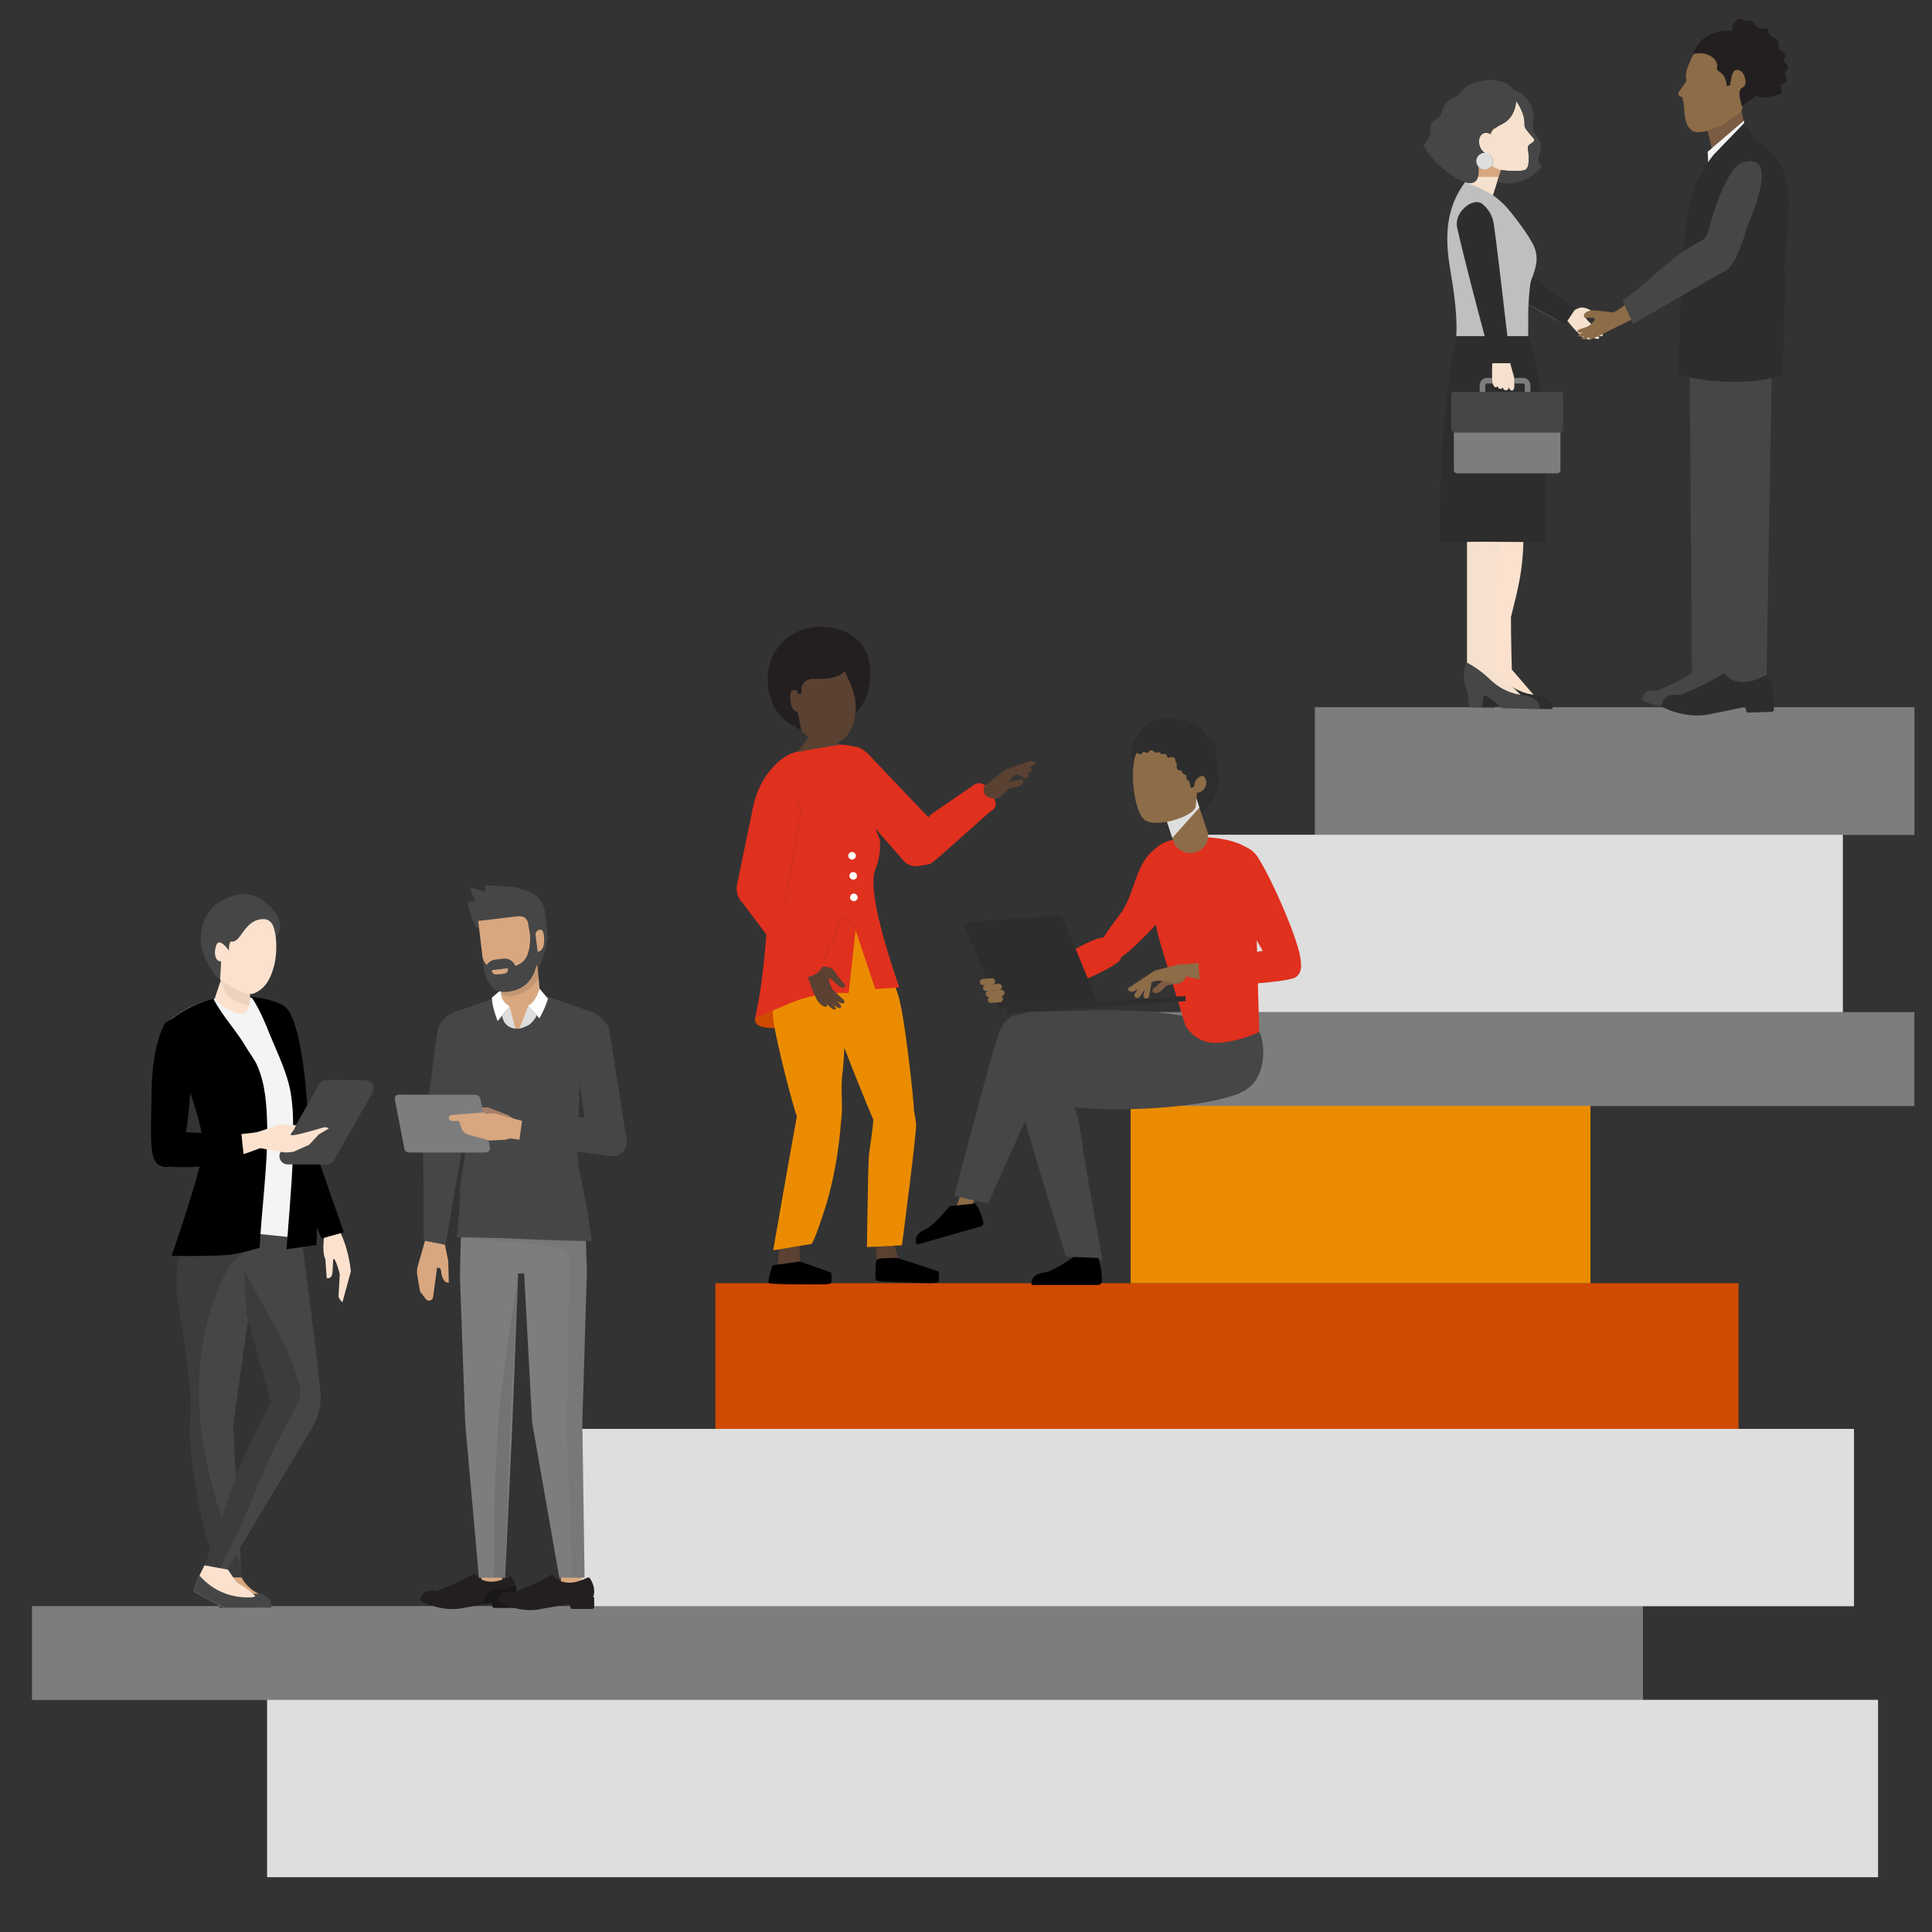 <?xml version="1.0" encoding="UTF-8"?><svg xmlns="http://www.w3.org/2000/svg" xmlns:xlink="http://www.w3.org/1999/xlink" viewBox="0 0 655 655"><rect x="0" y="0" width="655" height="655" fill="#333333" stroke="none"/><defs><filter id="luminosity-noclip-2" x="500.62" y="224.49" width="25.69" height="15.91" color-interpolation-filters="sRGB" filterUnits="userSpaceOnUse"><feFlood flood-color="#fff" result="bg"/><feBlend in="SourceGraphic" in2="bg"/></filter><filter id="luminosity-noclip-3" x="8857" y="-8857" width="-32766" height="32766" color-interpolation-filters="sRGB" filterUnits="userSpaceOnUse"><feFlood flood-color="#fff" result="bg"/><feBlend in="SourceGraphic" in2="bg"/></filter><mask id="mask-1" x="8857" y="-8857" width="-32766" height="32766" maskUnits="userSpaceOnUse"/><linearGradient id="linear-gradient" x1="514.36" y1="246.51" x2="512.47" y2="222.07" gradientUnits="userSpaceOnUse"><stop offset="0" stop-color="#fff"/><stop offset=".02" stop-color="#f8f8f8"/><stop offset=".18" stop-color="#b7b7b7"/><stop offset=".34" stop-color="#7f7f7f"/><stop offset=".49" stop-color="#515151"/><stop offset=".64" stop-color="#2e2e2e"/><stop offset=".78" stop-color="#141414"/><stop offset=".9" stop-color="#050505"/><stop offset="1" stop-color="#000"/></linearGradient><mask id="mask" x="500.62" y="224.49" width="25.69" height="15.91" maskUnits="userSpaceOnUse"><g filter="url(#luminosity-noclip-2)"><g mask="url(#mask-1)"><path d="M501.4,224.49c-.69,2.66-1.38,5.65,.07,9.03,.69,1.59,1.02,6.31,1.02,6.31l4.18,.08,.8-4.27s2.54,.83,5.98,4.4c.16,.16,12.84,.36,12.84,.36,0,0,.63-3.87-5.24-4.63-7.65-.98-10.81-4.85-12.88-6.66-3.37-2.96-6.77-4.63-6.77-4.63Z" fill="url(#linear-gradient)" mix-blend-mode="multiply"/></g></g></mask><filter id="luminosity-noclip-4" x="500.62" y="224.49" width="25.69" height="15.91" color-interpolation-filters="sRGB" filterUnits="userSpaceOnUse"><feFlood flood-color="#fff" result="bg"/><feBlend in="SourceGraphic" in2="bg"/></filter><filter id="luminosity-noclip-5" x="8857" y="-8857" width="-32766" height="32766" color-interpolation-filters="sRGB" filterUnits="userSpaceOnUse"><feFlood flood-color="#fff" result="bg"/><feBlend in="SourceGraphic" in2="bg"/></filter><mask id="mask-3" x="8857" y="-8857" width="-32766" height="32766" maskUnits="userSpaceOnUse"/><linearGradient id="linear-gradient-2" x1="512.17" y1="226.23" x2="516.64" y2="256.59" xlink:href="#linear-gradient"/><mask id="mask-2" x="500.62" y="224.49" width="25.69" height="15.91" maskUnits="userSpaceOnUse"><g filter="url(#luminosity-noclip-4)"><g mask="url(#mask-3)"><path d="M501.4,224.49c-.69,2.66-1.38,5.65,.07,9.03,.69,1.59,1.02,6.31,1.02,6.31l4.18,.08,.8-4.27s2.54,.83,5.98,4.4c.16,.16,12.84,.36,12.84,.36,0,0,.63-3.87-5.24-4.63-7.65-.98-10.81-4.85-12.88-6.66-3.37-2.96-6.77-4.63-6.77-4.63Z" fill="url(#linear-gradient-2)" mix-blend-mode="multiply"/></g></g></mask></defs><g isolation="isolate"><g id="Layer_1"><rect x="10.84" y="544.5" width="546.17" height="31.85" fill="#7d7d7d"/><rect x="90.55" y="576.29" width="546.17" height="60.13" fill="#dedede"/><rect x="242.55" y="435.04" width="346.85" height="49.45" fill="#d04a02"/><rect x="194.16" y="484.43" width="434.39" height="60.13" fill="#dedede"/><rect x="388.35" y="343.13" width="260.68" height="31.85" fill="#7d7d7d"/><rect x="383.32" y="374.91" width="155.89" height="60.13" fill="#eb8c00"/><rect x="445.78" y="239.76" width="203.26" height="43.3" fill="#7d7d7d"/><rect x="400.33" y="283" width="224.46" height="60.13" fill="#dedede"/><g><polygon points="163.24 534.32 163.24 538.85 170.89 538.02 169.23 530.81 163.24 534.32" fill="#d8a780"/><polygon points="190.14 534.32 190.14 538.85 197.79 538.02 196.13 530.81 190.14 534.32" fill="#d8a780"/><g id="Body"><g><path d="M150.54,420.49l.3-1.58c-2.08,.77-4.49,.69-6.46-.21l-.07,1.17h0s-2.67,9.35-2.67,9.35c-.3,1.03-.35,2.12-.17,3.18l.94,5.42,1.91,2.56c.72,.97,2.29,.64,2.5-.55,0-.02,0-.04,0-.05,.28-1.81,1.34-9.94,1.34-9.94,0,0,1.24-.44,1.38,1.13,.14,1.57,.75,3.95,2.62,3.93l-.2-7.43-1.42-6.98Z" fill="#d8a780"/><path d="M198.23,411.02c-.84,.03-41.55,.26-41.76,.12l-.55,21.52,1.81,50.02,4.64,52.2h8.89l2.38-50.61,2.03-52.49,2.03-.09,2.71,50.6,9.21,52.59h8.57l-.77-52.77,1.57-51.35-.77-19.73Z" fill="#7d7d7d"/><path d="M198.23,411.02c-.74,.01-5.01,.04-10.77,.07,.32,.53-31.9,8.34-31.19,8.45,12.26,1.92,36.48,1.45,36.68,6.13,.27,6.36-1.14,55.38-.58,65.99,.58,10.95,1.34,39.76,1.73,43.2h4.11l-.77-52.77,1.57-51.35-.77-19.73Z" fill="#464646" opacity=".08"/><path d="M167.58,517.5c.03,5.8,.05,11.6-.22,17.36h3.89l1.7-51.3,2.72-51.8s-5.95,38.71-6.6,48.24c-.85,12.48-1.56,24.98-1.49,37.5Z" opacity=".08"/><polygon points="195.69 391.29 196.45 366.97 195.14 361.17 194.7 367.25 192.95 391.15 194.7 410.95 197.55 411.02 197.33 406.42 195.69 391.29" opacity=".1"/><path d="M212.54,386.78l-.6-3.31h0l-5.46-34.61h-.01c-.08-.21-.19-.47-.34-.77-.03-.06-.06-.12-.1-.19-.19-.34-.41-.73-.71-1.14-.08-.11-.16-.21-.24-.32-.09-.11-.17-.23-.27-.34-.56-.66-1.27-1.36-2.19-1.97-1-.68-2.23-1.26-3.74-1.64l-13.94-4.9-1.86-.65-.69-.24-3.36-1.18-1.21-.42s-.01-.08-.01-.13c0-.02,0-.04,0-.06l-.13-.05-.26,.1-.26-.1-.13,.05s.01,.04,0,.06c0,.05,0,.09-.01,.13l-6.25,2.19-.79,.28-.06,.02-3.16,1.1-10.8,3.8c-5.21,1.31-7.08,5.06-7.58,6.37h-.01l-2.95,22.26-1.97,14.89,.03,4.71,.2,29.86,.37,.08,6.78,1.34,.17,.03,5.45-31.32,.06-.37s.16-3.23,.35-7.06c.05-1.05,.1-2.14,.14-3.22,.03-.69,.06-1.38,.09-2.04,0-.12,.01-.23,.02-.34,.12-2.9,.21-5.41,.19-6.37l.13,6.35v.35s.02,.66,.02,.66l.03,1.4,.08,3.95,.14,6.69v.38s-1.8,12.29-1.8,12.29v4.33l-1.02,11.8c.45,0,.9,0,1.36,0,12.99-.06,29.24,1.11,42.36,1.23,.69,.01,1.37,.01,2.04,.01l-1.77-11.76-2.69-13.1v-.03s-.5-4.58-.5-4.58h0s.03-.88,.03-.88l11.26,1.54c3.1,.32,5.75-2.14,5.55-5.17Zm-14.34-7.99l-2.09,.03s0-.25,.02-.67v-.42c.02-.18,.03-.37,.03-.58l.05-1.37c0-.23,0-.47,.02-.71l.03-.99c0-.08,0-.16,0-.25l.11-3.28,.08-2.45,.02-.56c0-.16,0-.29,.01-.38l1.7,11.63Z" fill="#464646"/><path d="M211.94,383.47h0s-5.46-34.61-5.46-34.61h-.01c-.36-.93-1.41-3.08-3.85-4.72,2.58,4.61,3.5,12.48,3.64,13.27,1.08,6.26,.76,12.52,1.91,18.82,.55,3,1.68,7.4-.55,10.13-2.45,3-25.24,.74-31.63-.06-3.16-.4,.27-6.27,.27-6.27l4.81-.05,15.04-1.16s.32-10.13,.39-11.66c-.4,3.05-2.12,6.97-4.78,8.69-3.38,2.18-7.65,2.04-11.52,1.87-7.59-.34-15.15,.5-22.72,.91l-.6,12.1s4.74,.4,9.02,.62c.95,.05,1.84-.55,2.06-1.48,.24-1.01-.18-2.02,1.13-2.09,7.65-.37,16.15,2.84,23.01,5.91l4.08,2.17-.49-4.59,.03-.88,11.26,1.54c3.1,.32,5.75-2.14,5.55-5.16l-.59-3.31Z" fill="#464646"/><path d="M161.04,371.16l-25.49-.04c-1.36,0-1.7,.49-1.7,1.54l3.19,16.5c0,1.05,.86,1.58,1.93,1.58h25.27c1.06,0,1.93-.46,1.93-1.51l-3.19-16.22c0-1.05-.86-1.85-1.93-1.85Z" fill="#7d7d7d"/><path d="M172.38,378.08l-6.94-2.65h-2.04s1.75,9.66,1.75,9.66l3.63,1.15c1.51,.27,3.21,.3,4.48-.48l2.74,.57-.59-6.06-3.03-2.18Z" fill="#a57f67"/><path d="M155.07,378.17l1.33,4.23c.4,1.14,1.35,2.02,2.55,2.35l7.2,1.94,5.12-.33s.76-.18,1.48-.44l3.36,.46,.89-6.37-9.55-2.6-12.39,.75Z" fill="#d8a780"/><path d="M153.11,378.03c-.59,.04-1.01,.55-.94,1.11,.06,.49,.48,.85,.99,.87l11.34,.21-.21-3.11-11.17,.92Z" fill="#d8a780"/></g></g><g id="Head"><path d="M185.77,317.56s-.3,4.65-3.38,11.12l-.1-.32h0s-.05-.64-.05-.64c-.03,.05-.06,.1-.1,.15l-.23-.73c-.14,.65-.34,1.34-.6,2.03-1.23,3.33-3.99,6.8-10.06,7.12-.45,.03-.88,0-1.28-.07-2.34-.36-3.84-2.09-4.8-4.17h0c-.16-.36-.31-.71-.44-1.08-.01-.02-.02-.04-.02-.07-1.17-3.26-1.25-6.86-1.25-7.32,0,.02,0,.04,0,.07,0,.13,.03,.36,.08,.64,0,0,0,.01,0,.03,.14,.76,.52,1.93,1.51,2.81,.58-.96,1.6-1.64,2.8-1.79l2.78-.33c1.01-.12,1.97,.16,2.71,.71,.59,.43,1.06,1.03,1.31,1.75,1.25-.4,2.34-1.03,3.18-2.1,1.25-1.58,1.95-4.13,1.87-8.34h0s-.61-3.51-.61-3.51c0,0-.1-3.3-3.57-2.89l-12.57,1.49c-.78,1.28-.52,2.87-.52,2.87-2.16-.73-4.01-9.12-4.01-9.12,0,0,1.33-.36,3.15-.34-.69,0-2.32-4.76-2.32-4.76l5.42,1.58-.23-2.13s9.14,0,11.75,.91c.25,.09,.49,.24,.74,.45,3.19,.63,7.22,2.5,7.87,7.94l.95,8.03Z" fill="#464646"/><g><path d="M170.16,330.18c-.16,.02-.33,.04-.5,.06-1.5,.18-2.7,.38-2.91-1.32l3.46-.4,1.95-.23c.18,1.51-.75,1.74-2.01,1.9Z" fill="#d8a780"/><path d="M177.85,325.38c-.84,1.07-1.93,1.69-3.18,2.1-.25-.71-.72-1.32-1.31-1.75-.75-.56-1.71-.83-2.71-.71l-2.78,.33c-1.21,.14-2.22,.83-2.8,1.79-.99-.88-1.36-2.05-1.51-2.81,0-.01,0-.02,0-.03l-.08-.64s0-.05,0-.07l-1.35-11.36,13.42-1.59c3.47-.41,3.57,2.89,3.57,2.89l.61,3.5h0c.08,4.22-.62,6.77-1.87,8.35Z" fill="#d8a780"/><path d="M182.14,327.88c-.26,.45-.53,.88-.82,1.3,.26-.69,.45-1.38,.6-2.03l.23,.73Z" fill="#d8a780"/><path d="M182.29,322.7l-.76-6.09c.16-.42,.59-1.32,1.28-1.4,.67-.08,1.34-.1,1.58,1.97,.59,5-1.57,5.48-2.1,5.51Z" fill="#d8a780"/><path d="M171.36,333.55s.03,0,.05,.01c-.01,0-.03,0-.05-.01h0Z" fill="#d8a780"/><path d="M170.16,330.18l.05-1.67,1.95-.23c.18,1.51-.75,1.74-2.01,1.9Z" fill="#d8a780"/><path d="M183.2,338.26c-.05,1.53-5.07,7.63-7.08,10.48-.2-.01-1.14-.01-1.38,0-1.27-2.54-4.26-7.45-4.84-9.65l.07-2.26,.02-.61c.4,.07,.83,.1,1.28,.07,6.07-.32,8.83-3.79,10.06-7.12,.26-.69,.45-1.38,.6-2.03l.23,.73s.06-.1,.1-.15l.05,.63h0s.26,2.89,.26,2.89l.64,7.02Z" fill="#d8a780"/><path d="M182.56,331.24h0c-.71,1.58-1.76,2.98-3.2,4.07-2.22,1.68-6.92,3.42-9.4,1.54l.02-.61c.4,.07,.83,.1,1.28,.07,6.07-.32,8.83-3.79,10.06-7.12,.26-.69,.45-1.38,.6-2.03l.23,.73s.06-.1,.1-.15l.05,.63h0s.27,2.88,.27,2.88Z" opacity=".1"/><path d="M182.29,328.36l-.15-.48s.06-.1,.1-.15l.05,.63Z" fill="#464646"/></g><path d="M171.36,333.55s.03,0,.05,.01c-.01,0-.03,0-.05-.01h0Z" fill="#464646"/><path d="M170.16,330.18c-.16,.02-.33,.04-.5,.06-1.5,.18-2.7,.38-2.91-1.32l3.46-.4,1.95-.23c.18,1.51-.75,1.74-2.01,1.9Z" fill="#464646"/><path d="M165.18,332.05c-.21-.32-.36-.69-.44-1.08,.13,.37,.27,.73,.44,1.08Z" fill="#464646"/><path d="M170.16,330.18c-.16,.02-.33,.04-.5,.06-1.5,.18-2.7,.38-2.91-1.32l3.46-.4,1.95-.23c.18,1.51-.75,1.74-2.01,1.9Z" fill="#464646"/><path d="M170.16,330.18c-.16,.02-.33,.04-.5,.06-1.5,.18-2.7,.38-2.91-1.32l3.46-.4,1.95-.23c.18,1.51-.75,1.74-2.01,1.9Z" fill="#d8a780"/><path d="M169.98,336.24l-.72-.16-2.5,2.15c0,3.09,1.97,7.95,1.97,7.95l4.04-5c-3.46-1.97-2.79-4.94-2.79-4.94Z" fill="#fff"/><path d="M170.25,344.3c.46,4.19,4.48,4.46,4.48,4.46l-1.96-7.58-2.52,3.12Z" fill="#dedede"/><path d="M179.1,340.95l3.78,4.29s1.77-2.98,2.9-6.65l-2.86-3.42s-1.05,4.29-3.82,5.78Z" fill="#fff"/><path d="M176.12,348.75s2.86-.83,3.72-1.67c2.14-2.1,2.1-3,2.1-3l-2.84-3.13-2.98,7.79Z" fill="#dedede"/></g><path d="M175.02,541.14v3.3c0,.37-.3,.67-.67,.67h-6.77s-.03,0-.05,0c-.21-.01-.38-.12-.49-.27-.08-.11-.13-.25-.13-.39v-.22c0-.42-.38-.74-.79-.66l-.41,.07-1.29,.22-7.37,1.27s-1.41,.39-3.67,.39c-2.52,0-6.36-.49-10.68-2.73-.34-.18-.47-.59-.29-.93h.36v-.03s0-.9,.69-1.6c.62-.63,1.58-.95,2.85-.95,.49,0,1.03,.05,1.61,.14h.02c.09-.04,9-3.35,12.39-5.77,.3-.21,.71-.15,.93,.14,.67,.89,2.27,2.44,5.24,2.44,1.82,0,3.91-.58,6.19-1.71,.3-.16,.67-.07,.86,.21,.38,.56,.97,1.56,1.26,2.82,.13,.56,.21,1.16,.18,1.81-.01,.56-.11,1.15-.32,1.75v.05s.33,0,.33,0Z" fill="#231f20"/><path d="M175.02,541.14v3.3c0,.37-.3,.67-.67,.67h-6.77s-.03,0-.05,0c-.21-.01-.38-.12-.49-.27-.08-.11-.13-.25-.13-.39v-.22c0-.42-.38-.74-.79-.66l-.41,.07-1.29,.22c-.07-.05-.14-.09-.21-.12-.29-.16-.48-.46-.5-.77-.03-.19,0-.38,.1-.58h.52v-.05c-.01-.06,0-1.3,.96-2.32,.87-.92,2.22-1.38,4.01-1.38,.69,0,1.45,.07,2.26,.21h.03s1.45-.59,3.24-1.31c.13,.56,.21,1.16,.18,1.81-.01,.56-.11,1.15-.32,1.75v.05s.33,0,.33,0Z" opacity=".26"/><path d="M201.45,541.5v3.29c0,.37-.3,.68-.67,.68h-6.77c-.37,0-.67-.31-.67-.68v-.22c0-.42-.38-.73-.79-.66l-9.07,1.56s-1.41,.4-3.67,.4c-.66,0-1.43-.03-2.27-.13-2.32-.25-5.24-.95-8.41-2.6-.34-.18-.47-.59-.29-.93h.37v-.03s0-.9,.69-1.6c.62-.63,1.58-.95,2.85-.95,.49,0,1.03,.05,1.61,.14h.02s.95-.36,2.3-.9c2.89-1.15,7.78-3.22,10.09-4.87,.3-.21,.71-.15,.93,.14,.67,.89,2.27,2.44,5.24,2.44,1.82,0,3.91-.58,6.19-1.71,.31-.15,.67-.06,.86,.22,.71,1.03,2.08,3.54,1.13,6.37l-.02,.05h.34Z" fill="#231f20"/></g><g><path d="M110.05,418.25s-1.09,5.99,.25,8.64l.47,6.42s1.77,.66,1.98-2.22c.21-2.88-.02-5.54,.87-3.77,.89,1.77,1.57,4.65,1.57,4.65l-.42,7.53s.23,1.11,1.33,1.99l2.84-10.42s-.47-6.87-3.59-13.28l-5.31,.46Z" fill="#fce2ce"/><g><path d="M98.29,343.39c-2.81-5.16-10.46-4.9-10.72,1.33-.46,11.09,6.84,41.37,6.84,41.37l14.62,33.78,7.54-2.09-11.96-34.22c-.29-9.79-1.8-31.88-6.32-40.17Z"/><path d="M98.29,343.39c-2.81-5.16-10.46-4.9-10.72,1.33-.46,11.09,6.84,41.37,6.84,41.37l14.62,33.78,7.54-2.09-11.96-34.22c-.29-9.79-1.8-31.88-6.32-40.17Z" opacity=".1"/><g><path d="M85.19,439.69l-2.02-25.12-18.89-3.12s-5.76,16.38-4.19,28.33c.95,7.28,5.35,29.15,4.37,41.38-.34,4.31,.17,13.54,2.39,25.96,2.96,16.57,7.58,25.88,7.83,28.73l7.24-1.06s-3-49.35-2.77-51.94,6.05-43.16,6.05-43.16Z" fill="#464646"/><path d="M83.96,424.34l-.79-9.77-18.89-3.12s-5.76,16.38-4.19,28.33c.95,7.28,5.35,29.15,4.37,41.37-.34,4.31,.17,13.54,2.39,25.96,2.96,16.57,7.58,25.88,7.83,28.73l7.24-1.06s-.09-1.52-.24-4.04c-14.29-31.36-20.91-68.3-4.97-99.69,1.58-3.1,4.2-5.36,7.26-6.72Z" opacity=".15"/><path d="M81.97,415.61l1.55,29.79,8.31,29.85s-8.14,15.74-11.25,24.05c-3.11,8.3-11.23,31.39-11.23,31.39l7.25,2.05,27.12-45.18s5.28-7.27,5.02-14.01c-.27-6.74-6.71-55.16-6.71-55.16l-20.05-2.78Z" fill="#464646"/><path d="M101.87,470.46c-.95-2.96-1.81-5.87-2.97-8.77-4.13-10.27-11.05-20.86-16.17-31.46l.79,15.17,8.31,29.85s-8.14,15.74-11.25,24.05c-3.11,8.3-11.23,31.39-11.23,31.39l5.13,1.45c1.76-3.79,3.58-7.55,5.41-11.31,5.38-11.04,9.11-22.44,14.81-33.31,2.57-4.9,5.58-9.68,6.83-13.8,.12-.41,.31-1.94,.41-2.33-.13-.74-.35-1.8-.07-.92Z" opacity=".15"/><path d="M89.38,541.04c-5.62-1.98-7.47-6.25-7.47-6.25l-6.76,.02-.48,1.04s-.46,5.7-.45,9.33l17.62-.06s.54-3.02-2.46-4.08Z" fill="#d8a780"/><path d="M88.95,540.35c-4.24,.03-6.6,.11-10.61-1.19-2.08-.68-2.52-2.8-1.86-4.36h-1.33s-.48,1.04-.48,1.04c0,0-.46,5.7-.45,9.33l17.62-.06s1.41-2.2-2.89-4.76Z" fill="#464646"/><path d="M80.19,536.43l-2.93-4.28-7.91-1.46s-2.88,5.19-3.59,8.82c0,0,9.68,5.67,11.12,5.66l11.35-.04s1.77-3.06-8.04-8.69Z" fill="#fce2ce"/><path d="M85.1,541.57c-6.74,.19-12.53-2.06-17.14-7.03-.12-.13-.23-.27-.33-.41-.76,1.68-1.55,3.69-1.88,5.37,0,0,9.68,5.67,11.12,5.66l11.35-.04s1.08-1.51-1.32-4.22c-.52,.39-1.15,.65-1.81,.66Z" fill="#464646"/><path d="M93.13,340.58c-22.17-9.04-37.67,7.16-37.67,7.16,0,0,3.26,4.67,4.68,9.95,1.42,5.29,11.59,22.72,11.46,31.06-.1,6.59-7.62,27.17-7.62,27.17l39.27,4s-.52-1.04,.32-6.18c.84-5.14-3.71-58.6-3.71-58.6,0,0-.87-12.18-6.72-14.56Z" fill="#f4f4f4"/><path d="M103.27,368.37s-1.4-9.65-2.1-12.1c-1.1-3.82-3.33-14.63-6.66-16.12-2.97-1.33-6.58-1.85-9.34-2.24,2.74,4.02,4.55,8.46,6.4,13.03,2.62,6.46,5.89,12.88,7.03,19.82,1.16,7.03,.73,14.72,.63,21.83-.11,7.4-2.03,29.34-2.1,30.94l10.12-1.41s.48-3.94-.2-9.1c-1.85-13.99-3.76-44.64-3.76-44.64Z"/><path d="M87.26,361.37c-.98-2.25-2.56-4.18-3.73-6.18-3.3-5.68-7.92-10.44-11-16.24-.07-.13-.11-.25-.16-.38-10.4,2.56-16.91,9.17-16.91,9.17,0,0,3.26,4.67,4.68,9.95,1.42,5.29,8.85,22.9,8.72,31.24-.1,6.59-10.68,36.8-10.68,36.8,0,0,7.89,.32,18.87-.24,3-.15,10.97-2.44,10.97-2.44,.6-12.06,2.81-28.84,2.57-40.93-.15-7.39-.61-14.47-3.33-20.74Z"/><path d="M75.09,377.95c-.84-1.15-1.62-2.31-2.34-3.51-1.81-1.78-3.85-3.65-4.58-4.19-1.52-1.11-3.16-2.13-4.79-3.05,2.55,7.27,5.56,16.4,5.48,21.73-.1,6.59-10.68,36.79-10.68,36.79,0,0,7.6,.3,18.25-.21,1.07-4.95,1.71-10.8,2.98-15.41,.14-.5,.27-.99,.41-1.48,.8-6.61,.72-14.05-.71-20.32-.86-3.77-1.79-7.3-4.03-10.37Z" opacity=".1"/><path d="M68.77,385.22c-4.75-.57-13.04-1.12-13.04-1.12l-1.53,10.98s16.16,1.55,34.56-6.07l-.43-5.32s-14.81,2.11-19.57,1.54Z" fill="#fce2ce"/><path d="M63.09,383.87c1.59-10.72,2.15-25.37,2.15-25.37,0,0-.82-18.95-9.33-11.52,0,0-4.21,6.47-4.49,22.29-.28,15.82-.87,23.52,2.27,25.55,1.14,.73,2.43,1.05,3.7,.66,4.74,.42,14.3,.58,25.37-3-.35-2.13-.89-7.92-.89-8.02-3.73,.15-12.1-.23-18.78-.59Z"/><path d="M66.69,390.64c-7.32-1.19-12.14-9.41-12.38-16.16-.34-9.56,1.75-19.17,3.4-28.54,.01-.07,.04-.14,.05-.21-.57,.28-1.18,.68-1.85,1.26,0,0-4.21,6.47-4.49,22.29-.28,15.82-.87,23.52,2.27,25.55,1.14,.73,2.43,1.05,3.7,.66,4.74,.42,14.3,.58,25.37-3-.03-.21-.07-.46-.11-.74-5.27,.04-10.56-.23-15.97-1.11Z" opacity=".1"/><path d="M123.9,366.23l-13.28-.02c-1,0-1.92,.53-2.42,1.4l-13.1,23c-1.05,1.85,.28,4.15,2.41,4.16l13.28,.02c1,0,1.92-.53,2.42-1.4l13.1-23c1.05-1.85-.28-4.15-2.41-4.16Z" fill="#464646"/><path d="M108.99,382.44s-7.39,2.21-9.41,2.4c-2.02,.18-1.47-1.05-1.47-1.05l1.17-.2c.32-.64,.74-1.22,1.1-2.13l-5.34-.26-8.28,2.79-.07,5s7.44,1.36,9.27,1.64c1.83,.28,3.72-.23,3.72-.23l5.07-2.25,3.33-3.55,3.37-2c-.87-.85-2.46-.16-2.46-.16Z" fill="#fce2ce"/><path d="M76.05,328.79l-3.21,9.6c2.2,3.29,7.29,5.46,9.07,5.32,3.36-.27,2.83-5.83,2.83-5.83l.71-6.92-9.4-2.17Z" fill="#fce2ce"/><path d="M76.05,328.79l-1.22,3.64c.76,2.67,1.84,5.21,4.35,6.72,1.59,.96,3.46,1.45,5.36,1.71,.33-1.48,.19-2.97,.19-2.97l.71-6.92-9.4-2.17Z" opacity=".07"/><path d="M87.32,308.03c-7.41-2.31-15.74,3.19-16.5,7.03-.76,3.84,1.18,11.17,3.82,17.06,0,0,8.34,6.17,11.72,4.57,3.38-1.59,5.21-4.28,6.53-9.12,1.33-4.85,1.83-17.23-5.58-19.54Z" fill="#fce2ce"/></g></g><path d="M90.24,306.18c-5.25-4.42-10.22-3.68-16.04-.22-5.82,3.46-7.75,12.33-4.64,18.85,3.11,6.52,5.08,7.31,5.08,7.31l.34-6.25c-1.37,.35-2.77-1.72-1.75-5.15,1.02-3.44,4.38,1.57,4.38,1.57,0,0-.08-3.26,.89-3.1,3.32,.54,4.16-7.56,10.91-7.59,3.89-.01,4.22,6.13,4.22,6.13,0,0,4.63-4.81-3.38-11.55Z" fill="#464646"/></g><path d="M590.77,36.03s0,.02-.02,.04c0-.08,.01-.15,.02-.22,.02,.05,.03,.11,0,.18Z" fill="#8d6c48"/><g id="Head-2"><g><path d="M519.94,40.22s-.03,.13-.08,.34c.02-.12,.03-.25,.05-.38,.01,0,.02,.02,.03,.03Z" fill="#d04a02"/><path d="M506.94,43.4c-.5,.38-.9,.76-1.22,1.15,.4-.83,.99-1.08,1.22-1.15Z" fill="#d04a02"/><path d="M507.03,43.38s-.03,0-.09,.02c.01-.01,.03-.03,.05-.03,.01,0,.03,0,.04,.01Z" fill="#d04a02"/><path d="M501.62,46.71h0Z" fill="#d04a02"/><path d="M505.72,44.56c-.13,.28-.24,.61-.31,1.03-.08-.06-.17-.12-.26-.17,.15-.29,.33-.58,.56-.86Z" fill="#d04a02"/><path d="M509.63,57.76c-.09,0-.14,0-.14,0,0,0-.25-.04-.63-.14l-.12,.35-1.2,3.84c-2.43-.43-4.6-1.02-6.51-1.7-.13-.04-.26-.08-.4-.14h.44c.08-.31,.15-.65,.19-1.04,.08-.76,.07-1.57,0-2.39,.03,.04,.06,.08,.1,.11,1.11,1.08,2.9,1.06,3.98-.05,.13-.13,.24-.28,.35-.42,0-.01,.01-.03,.03-.05,.49,.42,1.11,.76,1.7,1,.08,.03,.17,.07,.25,.1l.11,.04c.09,.03,.19,.07,.28,.1,.04,.01,.09,.03,.13,.04,.25,.08,.48,.14,.69,.19,.35,.09,.63,.15,.76,.17Z" fill="#d04a02"/><path d="M508.87,57.6v.02s-.13,.35-.13,.35l-1.2,3.84-1.38,4.36-.46,1.47s-.42,.06-1.07,.03c-1.83-.07-5.56-.81-7.76-5.46h0c-.06-.13-.13-.26-.19-.4,0-.02-.01-.03-.02-.06,2.03,.65,3.73,.41,4.37-1.64-.13-.04-.26-.08-.4-.14h.44c.08-.31,.15-.65,.19-1.04,.08-.76,.07-1.57,0-2.39,.03,.04,.06,.08,.1,.11,1.11,1.08,2.9,1.06,3.98-.05,.13-.13,.24-.28,.35-.42,0-.01,.01-.03,.03-.05,.49,.42,1.11,.76,1.7,1,.08,.03,.17,.07,.25,.1l.11,.04c.09,.03,.19,.07,.28,.1,.04,.01,.09,.03,.13,.04,.25,.08,.48,.14,.69,.19Z" fill="#f5e1ce"/><g><path d="M508.87,57.6v.02s-.13,.35-.13,.35l-.64,2h-7.03c.08-.31,.15-.65,.19-1.04,.08-.76,.07-1.57,0-2.39,.03,.04,.06,.08,.1,.11,1.11,1.08,2.9,1.06,3.98-.05,.13-.13,.24-.28,.35-.42,0-.01,.01-.03,.03-.05,.49,.42,1.11,.76,1.7,1,.08,.03,.17,.07,.25,.1l.11,.04c.09,.03,.19,.07,.28,.1,.04,.01,.09,.03,.13,.04,.25,.08,.48,.14,.69,.19Z" fill="#d8a780"/><path d="M505.72,44.56c-.13,.28-.24,.61-.31,1.03-.08-.06-.17-.12-.26-.17,.15-.29,.33-.58,.56-.86Z" fill="#d04a02"/><path d="M506.94,43.4c-.5,.38-.9,.76-1.22,1.15,.4-.83,.99-1.08,1.22-1.15Z" fill="#d04a02"/><path d="M507.03,43.38s-.03,0-.09,.02c.01-.01,.03-.03,.05-.03,.01,0,.03,0,.04,.01Z" fill="#d04a02"/><path d="M506.94,43.4c-.5,.38-.9,.76-1.22,1.15,.4-.83,.99-1.08,1.22-1.15Z" fill="#f5e1ce"/><path d="M507.03,43.38s-.03,0-.09,.02c.01-.01,.03-.03,.05-.03,.01,0,.03,0,.04,.01Z" fill="#f5e1ce"/><path d="M501.62,46.71h0Z" fill="#f5e1ce"/><path d="M505.72,44.56c-.13,.28-.24,.61-.31,1.03-.08-.06-.17-.12-.26-.17,.15-.29,.33-.58,.56-.86Z" fill="#f5e1ce"/><path d="M509.63,57.76c-.09,0-.14,0-.14,0,0,0-.25-.04-.63-.14-.19-.06-.42-.12-.68-.21,.25,.08,.48,.14,.69,.19,.35,.09,.63,.15,.76,.17Z" fill="#f5e1ce"/><g><path d="M506.94,43.4c-.5,.38-.9,.76-1.22,1.15,.4-.83,.99-1.08,1.22-1.15Z" fill="#f5e1ce"/><path d="M507.03,43.38s-.03,0-.09,.02c.01-.01,.03-.03,.05-.03,.01,0,.03,0,.04,.01Z" fill="#f5e1ce"/><path d="M501.62,46.71h0Z" fill="#f5e1ce"/><path d="M505.72,44.56c-.13,.28-.24,.61-.31,1.03-.08-.06-.17-.12-.26-.17,.15-.29,.33-.58,.56-.86Z" fill="#f5e1ce"/><path d="M507.41,57.13c-.6-.23-1.22-.55-1.72-.95,0-.01,.01-.03,.03-.05,.49,.42,1.11,.76,1.7,1Z" fill="#f5e1ce"/><path d="M507.66,57.23s-.07-.02-.1-.03c-.05-.02-.1-.03-.15-.06,.08,.03,.17,.07,.25,.1Z" fill="#f5e1ce"/></g><path d="M501.62,46.71h0Z" fill="#d04a02"/><path d="M506.94,43.4c-.5,.38-.9,.76-1.22,1.15,.4-.83,.99-1.08,1.22-1.15Z" fill="#d04a02"/></g><path d="M519.63,48.25c-.78,.53-1.1,.81-1.28,.97-.79,.69,0,2.07-.06,4.8-.03,1.31-.08,2.75-1.04,3.45-.31,.23-.62,.31-1.29,.4,0,0-2.42,.33-6.23-.09,0,0,0,0-.02,0-.01,0-.03,0-.06,0,0,0-.01,0-.02,0-.14-.02-.42-.08-.76-.17-.21-.05-.44-.11-.69-.19-.04-.01-.09-.03-.13-.04-.09-.03-.19-.06-.28-.1l-.11-.04c-.08-.03-.17-.06-.25-.1-.59-.24-1.2-.58-1.7-1,.1-.16,.18-.32,.24-.49,.39-1.01,.17-2.2-.66-3.02-.13-.13-.28-.24-.42-.33-.19,0-.39-.01-.58-.06-.08-.01-.17-.04-.25-.07-.02,0-.04-.01-.06-.02-.22-.08-.44-.18-.65-.32-.52-.33-.99-.84-1.34-1.47h0s-.01-.03-.02-.05c-.01-.03-.03-.05-.04-.08-.11-.21-.2-.43-.29-.67-.34-1.01-.33-2.03-.03-2.85h.02s0,0-.01,0c.27-.75,.79-1.33,1.49-1.56,.67-.23,1.4-.1,2.06,.28,.09,.05,.17,.1,.26,.17,.07-.42,.18-.75,.31-1.03,.31-.39,.72-.77,1.22-1.15,.06-.01,.09-.02,.09-.02-.01,0-.03-.01-.04-.01,.6-.45,1.36-.9,2.28-1.35,.92-.44,1.66-1.02,2.26-1.66,1.4-1.49,2.02-3.33,2.29-4.75,.1-.54,.16-1.01,.18-1.38,.49,.68,1.79,2.65,2.45,4.92,.27,.95,.44,1.95,.38,2.93-.03,.64,.16,1.26,.54,1.77,.11,.15,.25,.33,.4,.52,.49,.62,1.2,1.49,2.23,2.66,0,0,.56,.6-.38,1.24Z" fill="#f5e1ce"/><path d="M501.62,46.71h0Z" fill="#d04a02"/><path d="M505.72,44.56c-.13,.28-.24,.61-.31,1.03-.08-.06-.17-.12-.26-.17,.15-.29,.33-.58,.56-.86Z" fill="#d04a02"/><path d="M507.03,43.38s-.03,0-.09,.02c.01-.01,.03-.03,.05-.03,.01,0,.03,0,.04,.01Z" fill="#d04a02"/><path d="M501.62,46.71h0Z" fill="#f5e1ce"/><path d="M522.85,56.42s-.47,.6-1.34,1.42l-.35,.32c-2.19,1.95-6.44,4.72-12.19,3.88-.49-.07-.96-.15-1.42-.24l1.2-3.84,.12-.35c.38,.1,.63,.14,.63,.14,0,0,.05,0,.14,0,0,0,.01,0,.02,0,.03,0,.05,0,.06,0,.01,0,.02,0,.02,0,3.81,.42,6.23,.09,6.23,.09,.67-.09,.99-.17,1.29-.4,.96-.7,1.01-2.15,1.04-3.45,.06-2.73-.74-4.11,.06-4.8,.18-.16,.5-.44,1.28-.97,.93-.63,.38-1.24,.38-1.24-1.04-1.17-1.74-2.04-2.23-2.66-.15-.19-.29-.37-.4-.52-.38-.51-.57-1.13-.54-1.77,.06-.98-.11-1.98-.38-2.93-.66-2.27-1.97-4.24-2.45-4.92-.02,.38-.08,.85-.18,1.38-.27,1.42-.89,3.27-2.29,4.75-.6,.64-1.34,1.22-2.26,1.66-.92,.44-1.68,.9-2.28,1.35-.01,0-.03,.02-.05,.03-.22,.07-.82,.32-1.22,1.15-.23,.29-.42,.57-.56,.86-.65-.39-1.38-.51-2.06-.28-.7,.24-1.22,.81-1.49,1.56h0c-.3,.83-.31,1.85,.03,2.86,.08,.24,.17,.46,.29,.67,.01,.03,.03,.05,.04,.08,0,.01,.01,.03,.02,.05h0c.35,.63,.82,1.14,1.34,1.47-.73,0-1.47,.28-2.02,.85-.22,.23-.4,.48-.53,.75-.28,.59-.35,1.25-.19,1.88,.03,.14,.07,.27,.13,.4,.12,.31,.3,.6,.54,.85,.07,.82,.08,1.63,0,2.39-.04,.39-.1,.74-.19,1.04h-.44c.13,.06,.26,.1,.4,.14-.65,2.05-2.34,2.29-4.37,1.64h0c-3.62-1.17-8.32-5.18-10-6.74l-2.87-3.62c-.81-1.26-1.2-2.07-1.2-2.07,0,0,2.49-2.59,2.38-5.07-.11-2.65,.33-2.71,2.24-4.16,1.83-1.38,1.2-1.36,2.18-3.65,1.63-3.8,3.57-2.13,6.18-5.64,3.44-4.23,14.7-5.28,17.57-.17,2.03,.44,4,1.73,5.55,4.45,1.04,1.84,1.4,3.57,1.21,5.12-.01,.13-.03,.26-.05,.38,0,.03-.01,.06-.02,.1-.19,.97-.45,3.34,.96,5.4,1.44,2.09,2.2,2.72,1.01,6.35-.92,2.82,1.04,4.01,1.04,4.01Z" fill="#464646"/><path d="M501.07,59.98s-.03,.1-.04,.14c-.13-.04-.26-.08-.4-.14h.44Z" fill="#d04a02"/></g><path d="M505.96,55.64c-.06,.17-.15,.33-.24,.49-.01,.01-.02,.03-.03,.05-.1,.15-.22,.29-.35,.42-1.08,1.11-2.87,1.13-3.98,.05-.03-.03-.07-.07-.1-.11-.24-.25-.42-.54-.54-.85-.06-.13-.1-.26-.13-.4-.15-.63-.08-1.29,.19-1.88,.13-.27,.31-.52,.53-.75,.55-.56,1.29-.85,2.02-.85,.24,0,.47,.03,.7,.09,.03,0,.06,0,.08,.01,.06,.02,.13,.04,.19,.07,.19,.07,.39,.17,.57,.29,.15,.09,.29,.2,.42,.33,.83,.81,1.05,2,.66,3.02Z" fill="#dedede"/></g><g id="Body-2"><g><path d="M516.18,235.04l3.8,.58-7.43-8.62s-.3-9.8-.3-17.81c2.75-11.09,5.17-19,3.9-37.02-.65-9.25-2.15-17.47-3.9-24.46h-10.55v86.43h8.86l.07,.63,5.54,.28Z" fill="#fce2ce"/><path d="M501.4,224.49c-.69,2.66-1.38,5.65,.07,9.03,.69,1.59,1.02,6.31,1.02,6.31l4.18,.08,.8-4.27s2.54,.83,5.98,4.4c.16,.16,12.84,.36,12.84,.36,0,0,.63-3.87-5.24-4.63-7.65-.98-10.81-4.85-12.88-6.66-3.37-2.96-6.77-4.63-6.77-4.63Z" fill="#2d2d2d"/><g mask="url(#mask)"><path d="M501.4,224.49c-.69,2.66-1.38,5.65,.07,9.03,.69,1.59,1.02,6.31,1.02,6.31l4.18,.08,.8-4.27s2.54,.83,5.98,4.4c.16,.16,12.84,.36,12.84,.36,0,0,.63-3.87-5.24-4.63-7.65-.98-10.81-4.85-12.88-6.66-3.37-2.96-6.77-4.63-6.77-4.63Z" mix-blend-mode="multiply" opacity=".5"/></g><g mask="url(#mask-2)"><path d="M501.4,224.49c-.69,2.66-1.38,5.65,.07,9.03,.69,1.59,1.02,6.31,1.02,6.31l4.18,.08,.8-4.27s2.54,.83,5.98,4.4c.16,.16,12.84,.36,12.84,.36,0,0,.63-3.87-5.24-4.63-7.65-.98-10.81-4.85-12.88-6.66-3.37-2.96-6.77-4.63-6.77-4.63Z" fill="#2d2d2d"/></g><path d="M511.82,235.04l3.8,.58-9-8.62c-.05-1.34-.12-3.4-.15-5.9-.25-19.28,2.04-39.53,2.97-48.18,.99-9.16,1.43-7.89-1.54-25.22h-10.55v86.43h8.86l.07,.63,5.54,.28Z" fill="#f5e1ce"/><path d="M497.05,224.49c-.69,2.66-1.38,5.65,.07,9.03,.69,1.59,1.02,6.31,1.02,6.31l4.18,.08,.8-4.27s2.54,.83,5.98,4.4c.16,.16,12.84,.36,12.84,.36,0,0,.63-3.87-5.24-4.63-7.65-.98-10.81-4.85-12.88-6.66-3.37-2.96-6.77-4.63-6.77-4.63Z" fill="#464646"/><path d="M496.87,62.21c.79,.08,3.99,.71,7.77,5.47-1.83-.07-5.56-.81-7.77-5.47Z" fill="#2d2d2d"/><path d="M506.02,73.67c.29,1.02,1.23,8.37,2.28,17.1-2.99-4.63-6.04-9.22-7.64-11.19-1.79-2.2-2.77-6.22-3.33-9.84,1.74-1.24,3.75-1.66,5.03-.7,2.91,2.2,3.65,4.63,3.65,4.63Z" fill="#2d2d2d"/><path d="M519.76,93.35c-.06,.17-.12,.35-.19,.54-.11,.33-.24,.67-.37,1.01-.15,.4-.29,1.07-.41,1.91-.19,1.31-.35,3.02-.47,4.73-.04,.56-.08,1.11-.1,1.65-.03,.45-.05,.89-.07,1.31-.02,.6-.03,1.16-.04,1.65,0,.61,0,1.11,0,1.47,.03,1.08,.01,3.81-.02,6.36h-24.38c.24-3.43,.15-9.88-1.84-21.38-1.55-9.03-2.91-20.42,4.8-30.78,3.96,1.19,8.68,3.85,8.91,3.98,.19,.11,.38,.24,.58,.38,2.15,1.46,4.64,4.08,4.64,4.08,4.7,5.55,8.62,11.39,9.48,13.78,1.08,3.01,.83,5.41-.54,9.31Z" fill="#bfbfbf"/><path d="M523.86,183.79l-8-.04-5.92-.04-6.3-.04h-1.93s-4.35,.04-4.35,.04l-9.4,.07c0-45.03,5.77-69.82,5.77-69.82h24.38s2.39,3.99,4.1,18.86c.41,3.62,.79,7.88,1.07,12.88,.01,.31,.04,.62,.05,.93,.22,4.1,.39,8.7,.48,13.82,.04,2.58,.07,20.46,.07,23.32Z" fill="#2d2d2d"/><g><g><path d="M518.84,134.81h-1.89v-4.2c0-.32-.26-.58-.58-.58h-12.23c-.32,0-.58,.26-.58,.58v4.2h-1.9v-4.2c0-1.37,1.11-2.48,2.48-2.48h12.23c1.37,0,2.48,1.11,2.48,2.48v4.2Z" fill="#7d7d7d"/><path d="M492.9,145.71v13.62c0,.62,.51,1.14,1.14,1.14h33.87c.63,0,1.13-.51,1.13-1.13v-13.62h-36.14Z" fill="#7d7d7d"/><path d="M528.94,132.83h-35.94c-.54,0-.98,.44-.98,.98v11.48c0,.75,.61,1.36,1.36,1.36h35.19c.75,0,1.36-.61,1.36-1.36v-11.48c0-.54-.44-.98-.98-.98Z" fill="#464646"/></g><path d="M513.37,128.45c.08-.78-1.58-5.25-1.54-6.52l-5.9,.26c-.06,1.47-.19,6.47,.06,7.49,.37,1.54,1.09,2.08,1.72,1.25,.27,1.12,1.51,1.18,1.73,.38,.19,.6,.46,1.06,1.3,1,.63-.05,.83-1.01,.83-1.01,0,0,.01-.07,.08,.25,.19,.93,1.65,1.52,1.74-.41,.04-.74-.11-1.92-.02-2.69Z" fill="#f5e1ce"/><path d="M512.07,123.14h-6.22s-1.02-3.69-2.49-9.17c-2.71-10.12-7-26.36-9.33-36.74-.68-3.03,1.1-5.92,3.33-7.5,1.74-1.24,3.75-1.66,5.03-.7,.03,.02,.06,.04,.09,.07,2.17,1.66,3.56,4.14,3.95,6.84,.44,3.02,1.14,8.57,1.89,14.82,.94,7.8,1.97,16.71,2.72,23.2,.62,5.42,1.04,9.17,1.04,9.17Z" fill="#2d2d2d"/></g></g><path d="M543.81,111.98c-.12,.71-1.33,.53-2.02,.35-.04,0-.08-.02-.12-.03,.87,.37,1.91,.9,1.76,1.31-.24,.63-1.38,.34-2.45-.11,.75,.43,1.37,.88,1.22,1.13-.36,.58-1.76,.06-2.96-.55,.32,.26,.51,.51,.38,.69-.72,.95-3.1-.51-3.1-.51,0,0-2.9-2.56-4.16-4.32-.03-.04-1.41-1.65-1.45-1.71-.67-.14,.06,1.27-.56,1.11-.79-.19-1.54-.4-2.26-.62l-9.86-5.53c.03-.54,.06-1.1,.1-1.65,.11-1.7,.27-3.42,.47-4.73,7.33,3.68,9.24,7.45,13.77,9.29,.13-.13,.25-.25,.38-.35,0,0,.34-.28,.85-.6,.69-.42,1.69-.92,2.61-.89,1.6,.05,2.77,.92,3.97,1.58,1.22,.65,1.71,.65,2.07,1.11,.24,.32,.31,1.28-1.15,1.01-1.46-.26-2.91-1.65-3.62-1.63-.72,.03-.67,1,.67,2.42,1.33,1.41,1.52,1.2,2.68,1.7,1.27,.54,2.91,.83,2.79,1.54Z" fill="#f5e1ce"/><path d="M531.02,109.33l-.39,.44-2.55-1.05-9.86-5.53c.03-.54,.06-1.1,.1-1.65,.18-2.79,.49-5.62,.88-6.64,.13-.35,.26-.69,.37-1.01l14.62,10.67-3.16,4.78Z" fill="#2d2d2d"/></g><g id="Head-3"><g><path d="M589.58,56.15c-.47,.11-1.01,.17-1.61,.17-2.79,0-6.49-1.25-7.03-3.49l-2.02-8.49c3.3-.81,5.9-2.36,7.81-3.89,1.69-.85,3.04-1.84,3.62-2.78l2.52,10.68c.64,2.71-.58,7.16-3.29,7.81Z" fill="#7c5b43"/><path d="M593.6,32.23c-.59,1.06-1.65,1.65-2.6,1.54-.19,.83-.17,1.24-.22,2.07,0,.07-.01,.15-.02,.22-.01,.23-.04,.49-.08,.81-.03,.25-.14,.51-.31,.79-.58,.94-1.93,1.93-3.62,2.78-1.9,1.54-4.5,3.08-7.81,3.89-.89,.22-1.84,.39-2.83,.49-.44,.04-1.17,.08-1.97-.26-2.85-1.25-3.07-6.09-3.1-7.07-.15-1.2-.38-4.38-.72-4.55-.15-.07-.33-.15-.55-.22-.96-.33-.74-1.39-.74-1.39l2.59-3.62c.09-.12,.13-.26,.13-.41v-.51c-.71-1.58,.69-4.78,1.14-5.73,0,0,0,0,0-.01,.85-2.5,2.2-4.25,4.12-4.45,4.37-.44,15.07-2.82,16.92,5.85,.81,3.81,.08,4.39-1.01,6.25,.02,.01,.04,.01,.06,.03,1.08,.6,1.36,2.18,.62,3.51Z" fill="#8d6c48"/></g><path d="M605.11,25.15c.15,.44,.84,1.53,.47,2.36-.37,.82-1.35,1.02-1.35,1.02,0,0-1.04,.41-.39,1.61,.65,1.2-.35,1.7-.35,1.7l-.69,.24c-3.8,1.3-5.94,1.29-7.32,.41l-5,3.54c.1-.88-2.06-5.48,.47-6.48,1.6-.63,.72-5.07-1.31-5.76-2.9-.98-2.65,4.09-3.19,5.25l-1.08,.06s0-3.45-2.54-4.83c-.22-.12-.43-.33-.61-.57-.39-.51,.09-1.13-.03-1.76-.51-2.68-3.92-4.48-8.01-3.71l-.12-.15c2.55-6.54,8.12-7.99,13.21-7.55,.04-.48,.08-.92,.09-1.33,.02-.45,.16-.87,.43-1.23,.19-.26,.42-.57,.63-.82,.48-.57,1.44-.97,1.95-.83,.51,.15,1.42,1.08,2.41,.74,.98-.35,1.68,.84,2.15,1.22,.47,.38,1.06,1.54,2.49,1.38,1.42-.17,1.97-.32,2.18,1.28,.13,.99,2.09,2.11,2.09,2.11,0,0,1.02,.09,1.16,1.11,.15,1.03,.06,2.61,1.11,3.07,1.05,.47,1.17,1.35,1.17,1.35,0,0,.16,.58-.19,1.11s.09,1.45,.31,1.61c.22,.16,.95,.81,.95,1.45,0,.65-.45,1.08-.68,1.29s-.55,.67-.4,1.11Z" fill="#231f20"/></g><rect x="588.8" y="215.66" width="10.11" height="18.63" fill="#8d6c48"/><g id="Body-3"><path d="M583.58,92.25c-6.19,3.48-12.61,6.97-19.26,10.43-6.02,3.14-11.95,6.11-17.76,8.92-4.89,2.63-7.49,3.72-7.78,3.27-.07-.1-.02-.28,.15-.54-1.13,.52-2.43,.96-2.73,.43-.13-.23,.46-.62,1.16-1-1,.38-2.05,.62-2.25,.05-.13-.37,.84-.84,1.65-1.15-.04,0-.06,.02-.11,.03-.64,.15-1.75,.29-1.84-.36-.09-.64,1.44-.87,2.62-1.33,1.09-.43,1.16-.34,2.44-1.58,1.27-1.25,.71-1.65,.05-1.69-.29-.02-.5-.05-.69-.05-1.44,.04-1.67,.23-1.99,.01-.26-.17-.41-.87-.08-1.32,.99-1.37,3.59-1.16,4.41-1.07,1.77,.21,3.55,.41,5.32,.62,4.29-1.6,12.71-11.21,19.89-14.44,3.46-1.56,12.71-6.46,20.06-11.41l-3.26,12.18Z" fill="#8d6c48"/><g><polygon points="590.49 100.47 572.68 100.47 573.64 233.25 590.49 233.25 590.49 100.47" fill="#464646"/><polygon points="601.11 100.47 583.3 100.47 584.91 232.08 598.84 232.08 601.11 100.47" fill="#464646"/><g><polygon points="591.32 41.74 591.26 40.9 578.96 51.45 579.17 56.46 591.32 41.74" fill="#f4f4f4"/><path d="M569,127.17c.5-10.26,.44-26.21,1.26-36.45,.78-9.69,1.28-20.93,5.75-29.68,4.01-7.85,9.88-11.85,17.83-15.25,3.42,3.26,7.4,5.76,9.74,10.01,3.73,6.77,2.92,15.34,2.4,22.76-.32,4.52-1.18,9.05-.95,13.59,.47,9.36-.72,25.63-.47,35.02,0,0-13.69,5.17-35.55,0Z" fill="#2d2d2d"/><path d="M591.32,41.74l-10.39,10.75c-1.18,1.53-2.56,3.4-3.97,5.91-2.04,3.42-3.33,6.96-4.43,14.31-.38,2.56-.67,4.66-.94,6.69,.02,.03,.02,.09,.04,.12,2.05-12.36,8.26-19.77,8.26-19.77l-.25-2.95,1.05,1.44,14.12-11.47-3.5-5.03Z" fill="#2d2d2d"/><path d="M590.77,55.15c-4.76,1.48-9.15,14.27-10.93,20.66-.44,1.59-1.11,4.84-2.58,5.58-12.9,6.53-20.73,17.02-27.25,20.32l3.64,8.12s27.03-15.7,31.27-18c4.24-2.29,6.77-13.51,8.09-16.64,2.32-5.53,9.46-23.68-2.23-20.04Z" fill="#464646"/></g></g></g><path d="M561.75,234.18c-.55-.07-1.06-.1-1.51-.09-1.19,.04-2.08,.36-2.64,.97-.63,.69-.6,1.51-.6,1.52v.03s-.34,.01-.34,.01h0c-.16,.32-.02,.7,.3,.86,4.11,1.98,7.72,2.32,10.08,2.25,2.11-.07,3.4-.47,3.42-.48l8.45-1.72c.38-.08,.74,.21,.76,.6v.2c.02,.35,.31,.62,.66,.61l6.33-.2c.35-.01,.62-.3,.61-.65l-.1-3.08h-.32s.02-.03,.02-.03c.81-2.68-.55-4.98-1.24-5.93-.19-.26-.53-.33-.82-.18-2.1,1.13-4.03,1.73-5.74,1.79-2.79,.09-4.33-1.32-4.98-2.13-.22-.27-.6-.31-.88-.1-3.1,2.36-11.35,5.72-11.43,5.76h0s0,0,0,0Z" fill="#464646"/><path d="M569.6,235.64c-.68-.09-1.32-.13-1.89-.11-1.49,.05-2.6,.45-3.29,1.21-.79,.86-.75,1.88-.75,1.89v.04s-.42,.01-.42,.01h0c-.2,.4-.03,.87,.37,1.07,5.13,2.47,9.63,2.9,12.57,2.81,2.63-.08,4.25-.59,4.27-.59l10.54-2.15c.48-.1,.93,.26,.94,.75v.26c.02,.43,.38,.78,.82,.76l7.9-.25c.43-.01,.78-.38,.76-.81l-.12-3.84h-.4s.02-.04,.02-.04c1.01-3.34-.69-6.22-1.55-7.4-.23-.32-.67-.41-1.02-.22-2.62,1.41-5.03,2.16-7.16,2.23-3.48,.11-5.4-1.64-6.21-2.66-.27-.33-.75-.39-1.09-.13-3.87,2.94-14.15,7.14-14.26,7.18h-.01s0,0,0,0Z" fill="#2d2d2d"/><g><path d="M335.9,270.51s.02,.01,.04,.02c.41,.1,.79,.15,1.14,.15,.52,0,.96-.09,1.35-.26h0s.03-.02,.04-.02c.51-.11,.96-.38,1.29-.8l1.69-1.7c.6-.6,1.39-.87,2.22-.96l1.12-.11c1.16-.11,2.38-1.27,2.18-2.09-.1-.38-.49-.62-.87-.52l-3.99,.84,.57-.9c.45-.7,1.09-1.28,1.85-1.63l.14-.08,2.68,1.37c.47,.24,1.04,.05,1.28-.41,.24-.47,.05-1.04-.41-1.28l-.24-.13h.73c.52,.03,.97-.37,1-.9,.02-.44-.27-.81-.67-.94h.02c.67-.37,2.09-.93,2.13-1.68,.02-.26-1.57-.58-1.82-.49l-8.1,2.76c-.25,.09-.51,.22-.72,.4l-6.15,4.83c-.12,.09-.23,.21-.33,.32-.06,.05-.1,.12-.14,.18-.14,.21-.24,.44-.31,.68-.26,1.01-.24,2.71,2.29,3.37Z" fill="#5a4132"/><path d="M280.23,257.96l-7.21,.57-3.82-2.02,5.12-6.74s1.11-1.32,1.84-.29c2.66-.56,4.81,1.26,7.55,1.27v.1c1.87,3.49-.37,7.94-3.47,7.1Z" fill="#5a4132"/><g><path d="M266.6,244.6c.92,.71,1.9,1.25,2.87,1.66,.83,.59,1.79,1.12,2.89,1.55l-.14-.7c3.8,.8,7.27,.11,8.33-.03,4.5-.63,14.89-5.85,14.55-19.27-.04-1.54-.35-6.28-3.41-9.9-5.41-6.39-19.17-8.05-26.77,.16-7.29,7.87-5.46,21.05,1.69,26.54Z" fill="#231f20"/><g><path d="M290.48,334.37c-1.06-3.04-9.63-2.81-19.13,.51-9.5,3.32-16.35,8.48-15.28,11.52,1.06,3.04,9.63,2.81,19.13-.51,9.5-3.32,16.35-8.48,15.28-11.52Z" fill="#d04a02"/><g><polygon points="263.72 429.63 271.24 429.68 271.07 422.39 264.06 422.79 263.72 429.63" fill="#5a4132"/><path d="M261.8,429.23s-1.76,5.23-1.11,5.78c.65,.55,17.92,.43,17.92,.43,0,0,2.78-.03,3.11-.41,.33-.38,.25-3.32,.03-3.54-.22-.22-10.6-3.8-10.6-3.8,0,0-6.27,.93-7.85,1.08-1.58,.15-1.5,.46-1.5,.46Z"/><path d="M297.36,427.79l4.83,.2c1.46,.06,2.48-.11,2.41-1.57l-1.46-4.31-6.25-.73,.47,6.4Z" fill="#5a4132"/><path d="M310.57,380.94c-.18-1.6-.42-3.06-.74-4.39h0c.01-.1,.01-.2,.02-.29,.06-1.96-2.99-31.32-5.32-38.85,0-.04-.02-.08-.04-.12-1.02-3.26-5.27-14.83-7.99-22.19h0c-1.36-3.7-2.34-6.32-2.34-6.32,0,0-5.71,6.79-10.35,13.18-.42,.56-.83,1.13-1.22,1.69-.12,.17-.24,.34-.36,.51-.13,.19-.26,.37-.39,.56-.9,1.32-1.7,2.56-2.34,3.67-5.36-2.46-12.45-1.32-12.45-1.32l-1.32,1.31c-1.44,1.44-2.39,3.31-2.71,5.33,0,0-1.42,6.46-.91,11.27,.82,7.84,7.1,31.33,7.93,33.1,.05,.1,.09,.2,.14,.29-1.99,10.7-8.05,45.52-8.05,45.52l13.09-2.19c1.41-2.72,1.89-4.38,3.63-9.42,5.32-15.31,6.22-31.55,6.22-31.55,.94-6.52-.32-10.85,.62-17.37,0,0,.36-3.39,.57-8.06,.05,.08,.1,.16,.13,.24,3.13,8.18,6.36,16.19,9.67,24.03-.08,3.27-1.33,9.92-1.52,12.93-.28,4.38-.63,30.28-.63,30.28l11.87-.58s5.08-38.62,4.8-41.27Z" fill="#eb8c00"/><path d="M297.01,427.78s-.57,5.76,.06,6.33c.63,.57,17.91,.88,17.91,.88,0,0,2.78,.04,3.12-.33,.34-.37,.33-3.31,.12-3.54-.21-.23-14.08-4.67-14.08-4.67,0,0-3.87,.08-5.45,.19-1.58,.11-1.68,1.14-1.68,1.14Z"/></g><path d="M287.6,290.13c0-.71,.58-1.28,1.29-1.28,.71,0,1.29,.57,1.29,1.28,0,.72-.58,1.29-1.29,1.29s-1.29-.57-1.29-1.29Z" fill="#db536a"/><path d="M289.26,295.66c.71,0,1.29,.57,1.29,1.29,0,.71-.58,1.28-1.29,1.28s-1.29-.57-1.29-1.28c0-.72,.58-1.29,1.29-1.29Z" fill="#db536a"/><path d="M290.77,304.23c0,.71-.58,1.29-1.29,1.29-.71,0-1.29-.58-1.29-1.29,0-.71,.58-1.29,1.29-1.29,.71,0,1.29,.58,1.29,1.29Z" fill="#db536a"/><path d="M286.2,309.91s1.62,2.29,3.87,5.5h0s-.06,.56-.06,.56l-1.41,12.68-.44,3.98-.45,4.07s-1.62-.15-4.21-.03c0,0,0,0,0,0-1.48,.07-3.28,.21-5.28,.52h0c-.5,.09-1.02,.18-1.56,.28-.12,.02-.25,.04-.37,.07-2.57,.5-5.39,1.29-8.22,2.49-.01,0-.04,0-.05,.02-.26,.1-.51,.21-.77,.33-2.21,.99-6.76,2.85-9.35,3.9h0c-.59,.24-1.08,.44-1.42,.58h0c-.18,.07-.31,.12-.39,.16-.05,.02-.09,.03-.1,.04,.01-.07,.15-.57,.35-1.51,0,0,0-.01,0-.02,.04-.2,.09-.42,.14-.67,.03-.13,.05-.26,.09-.41,.19-.93,.42-2.11,.67-3.56,.04-.21,.08-.42,.11-.64,0-.04,0-.08,.02-.12,.15-.84,.29-1.77,.44-2.78,.04-.27,.07-.54,.12-.81,.29-1.93,.58-4.14,.85-6.64,.06-.5,.12-1.01,.17-1.53,.04-.38,.08-.77,.12-1.16,.23-2.16,.44-4.5,.64-7.04,.04-.45,.08-.91,.11-1.37,0-.01,0-.02,0-.04,.02-.23,.04-.48,.06-.72v-.04c.11-1.44,.21-2.95,.31-4.5,.08-1.25,.15-2.54,.22-3.86,.09-1.67,.16-3.41,.23-5.2,.07-1.7,.13-3.34,.2-4.93,1.15-27.43,2.37-38.42,6.06-41.3,.75-.39,1.47-.61,2.1-.61,0,0,2.79,11.25,1.78,14.86l-.39,1.89c.42,.61,.9,1.4,1.43,2.41-1.88,10.16-3.75,20.32-5.62,30.48l13.37,20.06c2.86-7.37,6.65-15.38,6.65-15.38Z" fill="#e0301e"/><path d="M283.85,339.41s-.07-.06-.12-.08c.81,.79,1.74,1.84,1.38,2.24-.54,.59-1.69-.23-2.69-1.2,.65,.8,1.15,1.59,.87,1.8-.65,.48-1.98-.71-3.06-1.91,.25,.43,.35,.79,.12,.93-1.21,.74-3.23-1.93-3.23-1.93,0,0-2.11-4.12-2.74-6.64-.01-.06-.85-2.47-.86-2.54-.68-.45-.5,1.44-1.12,.99-.79-.56-1.54-1.12-2.25-1.68l-12.02-14.7c.45-1.01,.96-2.12,1.49-3.23l4.98,.14c6.94,7.54,7.37,12.71,11.69,16.82,.2-.09,.39-.17,.57-.22,0,0,.5-.16,1.21-.3,.96-.17,2.29-.28,3.3,.15,1.76,.76,2.21,2.45,3.27,3.71,1.07,1.26,1.62,1.47,1.82,2.14,.14,.46-.2,1.56-1.71,.62-1.52-.94-2.52-2.39-3.33-2.68-.81-.28-.72-.12,.16,2.04,.87,2.16,1.16,2.01,2.25,3.07,1.17,1.16,2.88,2.2,2.44,2.94-.44,.74-1.72,0-2.41-.5Z" fill="#5a4132"/><path d="M279.73,325.57s-.2,.73-.64,1.64c-.09,.19-.19,.39-.31,.58-.12,.22-.27,.45-.42,.67-.5,.72-1.15,1.4-1.97,1.81-.89,.45-1.73,.79-2.47,1.03-.1,.03-.2,.07-.3,.09-1.21,.37-2.11,.45-2.51,.28-.15-.05-.23-.14-.23-.26l-11.09-14.64h0s-.42-.57-.42-.57l-1.2-1.59-6.48-8.56c-1.65-1.67-2.39-4.16-1.72-6.59l5.36-25.95c1.18-5.69,3.96-10.99,8.24-14.92,1.12-1.03,2.25-1.88,3.31-2.41,.75-.39,3.1-1.45,3.73-1.45,0,0,1.16,12.09,.16,15.7l-.39,1.89-6.21,29.85,2.02,3.04,13.37,20.06,.18,.28Z" fill="#e0301e"/><g><path d="M316.16,290.3c-.89,.66-1.89,1.09-2.89,1.28l1.49-.66,1.4-.62Z" fill="#464646"/><path d="M273.62,254.33c-.01-.12,0,.13,0,0-2.4,.61-4.44,.85-5.63,1.26-.39,.13-.76,.34-1.1,.61,.75-.39,1.47-.61,2.1-.61,0,0,2.79,11.25,1.78,14.86l-.39,1.89c.42,.61,.9,1.4,1.43,2.41-1.88,10.16-3.75,20.32-5.62,30.48l13.37,20.06c2.86-7.37,6.65-15.38,6.65-15.38,0,0,1.62,2.29,3.87,5.5h0s0,.01,0,.01l6.67,19.91,6.72-.49,1.4-.1c-8.81-25.64-9.69-35.93-8.13-39.95,.3-.77,1.98-4.65,1.56-9.68-.11-1.37-1.26-3.23-1.53-4.22l9.86,11.26c-1.44,2.01-.02-.01,0,0,1.36,1.31,3.27,1.75,5.14,1.39l3.65-.64,1.2-.96,1.83-1.46,16.19-14.39,1.64-1.31c1.25-.9,1.51-1.87,1.13-3.17-.08-.29-.19-.6-.33-.93-.35,0-.73-.05-1.14-.15-.02,0-.02,0-.04-.01-2.53-.66-2.54-2.37-2.29-3.38,.06-.24,.16-.47,.3-.68,.05-.06,.09-.11,.14-.17-1.17-.87-2.54-1.13-3.8-.22l-14.11,9.66-1.43,1.32-20.4-21.45c-1.37-1.35-3.22-2.56-5.23-2.59,0,0,0,0-.01,0-1.45-.41-3.07-.58-4.77-.58v.1" fill="#e0301e"/></g><path d="M290.17,290.13c0,.72-.58,1.29-1.29,1.29s-1.29-.57-1.29-1.29c0-.71,.58-1.28,1.29-1.28,.71,0,1.29,.57,1.29,1.28Z" fill="#fff"/><path d="M290.55,296.94c0,.71-.58,1.28-1.29,1.28s-1.29-.57-1.29-1.28c0-.72,.58-1.29,1.29-1.29,.71,0,1.29,.57,1.29,1.29Z" fill="#fff"/><path d="M290.77,304.23c0,.71-.58,1.29-1.29,1.29-.71,0-1.29-.58-1.29-1.29,0-.71,.58-1.29,1.29-1.29,.71,0,1.29,.58,1.29,1.29Z" fill="#fff"/></g><path d="M267.89,236.04c.12,5.69,2.54,5.33,2.54,5.33l1.23,6.22c2.05,2.82,5.8,4.61,10.83,4.34,4.99-.27,7.75-6.6,7.58-12.18l-.07-2.2c-.53-3.9-3.62-9.96-3.62-9.96-2.49,2.86-8.95,2.64-10.57,2.54h-.28c-2.15,.04-3.89,1.63-3.85,3.57l.03,1.52-1.17,.03s-.06-1.38-1.04-1.36c-.73,.01-1.65,.09-1.61,2.17Z" fill="#5a4132"/></g></g><g><path d="M411.01,347.96l-8.93-5.16c-1.91,1.88-1.96,3.54-.17,4.96,2.25,1.43,5.28,1.49,9.1,.19Z" fill="#eb8c00"/><g id="Character"><g id="Body-4"><g><path d="M373.85,325.31c-3.49-2.92,.19-7.82,5.74-15.15,5.55-7.33,4.8-17.37,12.65-22.85,7.86-5.49,18.53,1.46,12.77,10.09-5.76,8.63-19.57,23.73-24.82,27.04-5.25,3.31-6.34,.87-6.34,.87Z" fill="#e0301e"/><path d="M341.86,335.27c10.41-4.49,25.33-15.59,31.77-16.53,6.44-.94,7.09,3.89,5.41,6.61-1.68,2.72-22.09,11.68-33.27,12.96-11.18,1.29-3.91-3.04-3.91-3.04Z" fill="#8f705c"/><path d="M350.48,330.02c8.36-4.86,18.56-11.48,23.06-12.14,6.43-.94,7.92,4.82,6.23,7.54-1.38,2.23-15.06,8.78-26.2,11.73l-3.1-7.13Z" fill="#e0301e"/></g><path d="M422.31,360.24c-.3-23.22-60.87-16.81-70.75-17.27-9.88-.45-18.73,9.66,.09,18.21,18.82,8.56,48.79,14.43,59.34,8.22,10.55-6.21,11.32-9.17,11.32-9.17h0Z" fill="#464646"/><path d="M421.7,347.19c-16.86-7.43-58.73,11.37-66.85,13.21-9.64,2.18-17.15,10.95,3.26,14.21,20.42,3.27,52.51,.68,62.96-4.37,9.05-4.37,7.76-17.25,5.82-20.39-1.6-2.6-3.76-2.02-5.19-2.65Z" fill="#464646"/><path d="M391.68,288.1c-.89,1.7-1.08,7.67-1.01,13.37,.07,6.48,1.07,12.92,2.96,19.12l8.28,27.17s3.35,6.32,11.11,5.79c.9-.06,1.78-.16,2.64-.28,6.47-.94,11.24-3.43,11.24-3.43l-1.47-54.74c5.57-12.8-29.96-14.2-33.74-7Z" fill="#e0301e"/><path d="M405.34,288.93c-.46,.13-.92,.22-1.38,.25-2.71,.18-5.29-1.37-6.12-3.88" fill="#8d6c48"/><g><path d="M372.09,339.72l-33.53,2.27-11.47-27.82c-.31-.75,.21-1.58,1.01-1.63l30.74-2.08c.68-.05,1.32,.35,1.58,.98l11.66,28.28Z" fill="#2d2d2d"/><rect x="341.26" y="339.73" width="60.75" height="1.73" rx=".02" ry=".02" transform="translate(-22.19 25.92) rotate(-3.88)" fill="#2d2d2d"/></g><g><path d="M340.57,336.58h0c.04,.58-.4,1.1-.98,1.14l-4.27,.32c-.58,.04-1.1-.4-1.14-.99h0c-.04-.58,.4-1.1,.98-1.14l4.27-.32c.58-.04,1.1,.4,1.14,.98Z" fill="#8d6c48"/><path d="M339.67,334.52h0c.04,.58-.4,1.1-.98,1.14l-4.27,.32c-.58,.04-1.1-.4-1.14-.99h0c-.04-.58,.4-1.1,.98-1.14l4.27-.32c.58-.04,1.1,.4,1.14,.99Z" fill="#8d6c48"/><path d="M337.35,332.63h0c.04,.58-.4,1.1-.98,1.14l-3,.23c-.58,.04-1.1-.4-1.14-.99h0c-.04-.58,.4-1.1,.98-1.14l3-.23c.58-.04,1.1,.4,1.14,.99Z" fill="#8d6c48"/><path d="M340.03,338.66h0c.04,.58-.4,1.1-.98,1.14l-3,.23c-.58,.04-1.1-.4-1.14-.98h0c-.04-.58,.4-1.1,.98-1.14l3-.23c.58-.04,1.1,.4,1.14,.99Z" fill="#8d6c48"/></g><path d="M347.42,364.34c12.92-3.83,17.99,11.41,19.04,20.24,1.05,8.82,7.28,42.47,7.28,42.47l-12.35-1.04s-14.83-47.76-15.91-53.73c-1.08-5.97,1.95-7.94,1.95-7.94Z" fill="#464646"/><g><polygon points="328.95 395.02 324.23 409.31 329.64 408.35 336.13 394.73 328.95 395.02" fill="#8d6c48"/><path d="M344.81,344.01c12.95,3.74,9.87,21.03,5.96,29.1-3.91,8.07-15.73,34.91-15.73,34.91l-11.49-2.54s12.98-50.11,15.31-55.77c2.34-5.66,5.96-5.69,5.96-5.69Z" fill="#464646"/></g><g><g><path d="M439.04,330.99c-4.11,1.95-7.51-2.14-11.86-10.25-4.34-8.11-12.51-12.96-14.21-22.39-1.7-9.43,8.3-16.17,13.73-7.33,5.43,8.84,13.38,27.69,14.19,33.85,.82,6.15-1.86,6.13-1.86,6.13Z" fill="#e0301e"/><g><path d="M400.37,326.92c11.33-.35,29.29-5.19,35.62-3.7,6.33,1.49,5.16,6.22,2.6,8.13-2.56,1.91-24.83,2.74-35.7-.17-10.87-2.91-2.52-4.26-2.52-4.26Z" fill="#8d6c48"/><path d="M406.23,326.09c10.87-1.28,24.37-5.15,29.66-3.9,6.33,1.49,6.04,7.16,3.47,9.07-2.03,1.51-21.21,3.33-32.5,2.17l-.63-7.34Z" fill="#e0301e"/></g></g><g><path d="M389.84,330.98h0c.52,.1,.86,.6,.77,1.11l-1.05,5.67c-.1,.52-.6,.86-1.12,.77h0c-.52-.1-.86-.6-.77-1.11l1.05-5.67c.1-.52,.6-.86,1.12-.77Z" fill="#8d6c48"/><path d="M389.42,331.91h0c.43,.3,.54,.9,.24,1.33l-3.31,4.73c-.3,.43-.9,.54-1.34,.24h0c-.43-.3-.54-.9-.24-1.33l3.31-4.73c.3-.43,.9-.54,1.34-.24Z" fill="#8d6c48"/><g><path d="M399.9,328.98h0c1.33,.41,1.95,1.92,1.31,3.14l-.12,.22c-.38,.73-1.14,1.18-1.97,1.18l-2.39,.3c-.84,.1-1.54,.57-2.12,1.19l-.78,.81c-.8,.86-2.47,1.13-3,.45h0c-.25-.31-.19-.76,.12-1.01l6.84-5.84c.58-.49,1.37-.66,2.09-.43Z" fill="#7c5b43"/><path d="M399.53,327.01l-7.61,1.93c-.27,.07-.53,.18-.76,.34l-8.61,5.7c-.21,.14-.26,.44-.09,.63h0c.52,.6,1.39,.78,2.1,.41l6.01-3.06c.75-.38,1.6-.55,2.44-.47l3.18,.28s4.35,2.17,6.02-1.74c1.05-2.45-.3-3.51-1.27-3.93-.45-.2-.95-.22-1.42-.1Z" fill="#8d6c48"/></g></g></g></g><g id="Head-4"><path d="M406.8,273.78s4.55-5.87,4.02-10.42-1.07-7.38-1.07-7.38l-6.94,2.27,.94,13.85,3.04,1.68Z" fill="#2d2d2d"/><path d="M402.98,277.47s.3-.18,.83-.29,.41-.11,1.13-.47c.72-.36,1.29-.09,1.72-.95,.43-.86,1.12,.08,1.31-.84,.19-.92,.98-.38,1.32-1.39,.34-1.01,.82-.42,1.19-1.51,.36-1.09,.56-.07,.92-1.28,.35-1.22,1.14-.68,.75-1.79-.39-1.11,.96-.3,.62-1.78-.34-1.48,1.17-.96,.33-1.94-.85-.98,.63-.64,.21-1.8-.42-1.16,.24-.61-.15-1.72,0,0-.36-.19-.53-.85-.17-.66,.8-.83,.39-1.44-.41-.61-.69-2.06-.79-2.45s.81-1.73,.01-2.46c-.8-.74-.42-.33-.94-.83-.52-.5,.27,1.19-.77,.42-1.04-.77-1.07-.53-1.84-1.15-.77-.62-1.61-.3-2.41-.9-.8-.6,.22-.08-1.52-.98,0,0-.08,.31-1.27,.35,0,0-.59-.54-1.43-.14,0,0-.84-.58-1.5-.19,0,0-1.29-.22-2.09,.25-.79,.47-.48-.66-1.71-.02-1.23,.64-.46-.09-1.38,.32l7.57,25.83Z" fill="#2d2d2d"/><path d="M397.84,285.29l-.4-1.2-3.09-9.38-4.2-12.73,12.19-1.24,1.03,3.12,3.27,9.92,2.68,8.14c.97,2.93-.81,6.07-3.98,7" fill="#8d6c48"/><polygon points="406.64 273.79 397.45 284.09 394.35 274.71 403.37 263.87 406.64 273.79" fill="#dedede" mix-blend-mode="multiply"/><path d="M407.67,263.01s-.05-.01-.07-.02c1.06-2.13,1.83-2.83,.65-6.97-2.63-9.23-12.31-5.97-19.09-4.81-7.82,1.34-5.43,24.76-.61,27.07,4.82,2.31,16.64-1.79,16.83-4.97,.11-1.81,.28-3.3,.48-4.57,1.06,.04,2.18-.68,2.75-1.89,.72-1.53,.3-3.24-.94-3.83Z" fill="#8d6c48"/><path d="M383.33,255.87s.28,1.4,1.17,.75c.9-.66,.49-1.4,1.07-1.31,.7,.11,.78,.77,1.4,.32,.31-.22,.18-.72,.94-.64,.76,.08,1.19,.57,1.69-.21,.5-.79,1.25-.32,1.82,.14,.57,.46,.81,.21,1.55,.11,.73-.1-.35,.81,1.88,.58,1.12-.12,.27,1.59,1.82,1.15,.93-.26,1.77,0,1.78,.88,.01,.88,.66,.95,.51,1.74-.15,.79,.09,1.8,1.11,1.81,1.01,.01,.32,.45,1.09,1.13,.77,.67,.83,.11,1.06,.79,.23,.69-.26,1.02,.38,1.37,1.12,.62,.5,.66,.83,1.48,.32,.82,.11,1.08,.4,1.13s1.14-.26,1.12-1.15c-.01-.88,.93-2.28,1.96-2.68,1.03-.4,2.01-.21,2.01-.21,0,0,.06-.34,.33-.82s.19-.38,.4-1.16c.21-.78,.79-1.03,.42-1.92-.37-.89,1.57-.84,1-1.6-.51-.66,2.13-1.42,1.33-2.78-.54-.92,.23-.9-.36-1.89-.59-.99-.46-.42-1.15-1.49-.7-1.07-.54-1.26-1.65-1.7-1.11-.44,.41-.92-.95-1.65-1.36-.72,.04-1.52-1.27-1.53-1.31,0-.07-.89-1.24-1.35-1.17-.45-.25,.18-1.37-.26,0,0-.39,.14-1-.17-.62-.31-.58-.54-1.31-.64-.74-.1-.88,.23-1.24,.04s-1.4-.61-2.5-.5c-1.1,.11-.54,.1-1.26,.16-.73,.06-.07-.48-1.35-.21-1.28,.27-.65-.16-1.63,0-.99,.17-.83,.39-1.82,.6-.99,.21,.08-.22-1.76,.49,0,0-.44-.2-1.21,.71,0,0-.81,.08-1.06,.98,0,0-1,.24-1.14,1,0,0-1.03,.83-1.2,1.73-.17,.91-.82-.07-1.15,1.27-.33,1.35-.37,.28-.67,1.25-.3,.96,.25,.59-.28,1.91-.52,1.31-.47,2.32-.47,2.32Z" fill="#2d2d2d"/></g></g><path d="M364.06,426.15s-7.29,4.96-9.72,5.22c-5.57,.59-4.55,4.27-4.55,4.27,0,0,19.2,.02,22.57,0,.65,0,1.19-.63,1.21-1.28,.1-4.2-1.21-7.85-1.21-7.85l-8.3-.36Z"/><path d="M321.98,408.93s-5.65,6.77-7.92,7.69c-5.2,2.1-3.2,5.35-3.2,5.35,0,0,18.46-5.26,21.7-6.2,.63-.18,.98-.94,.81-1.57-1.06-4.06-2.66-6.19-2.66-6.19l-8.74,.91Z"/></g></g></g></svg>
